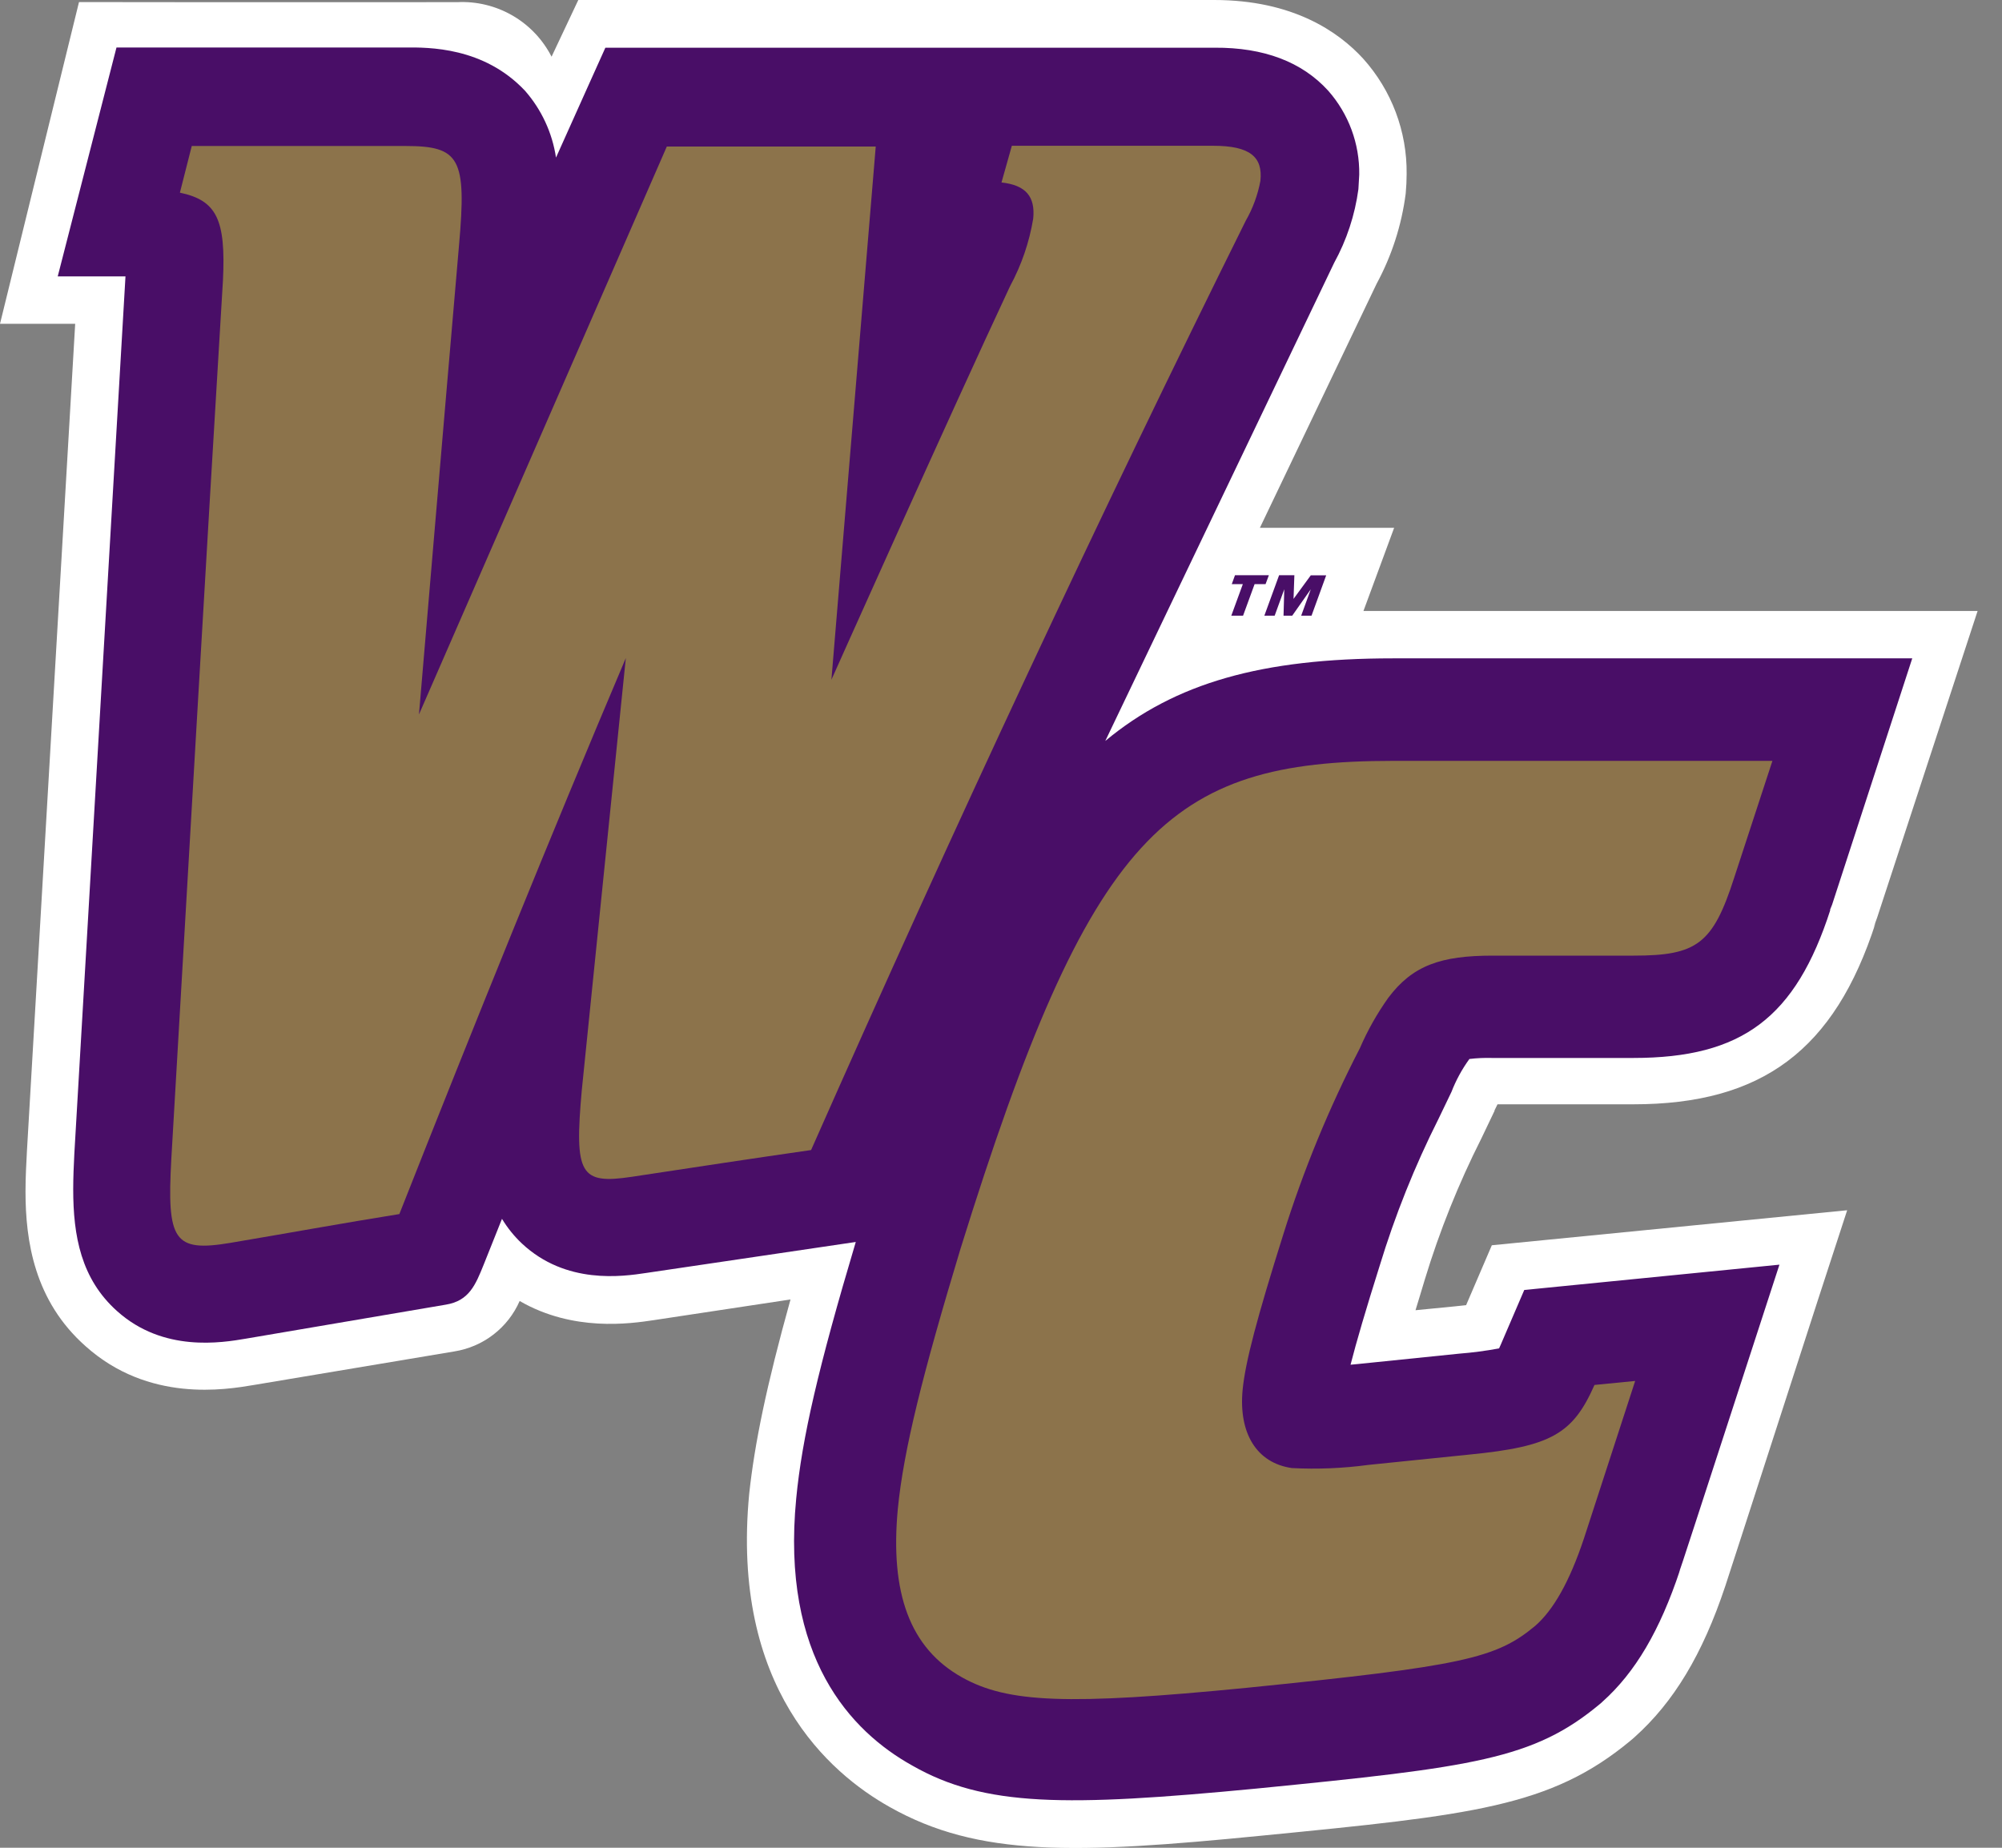 <svg width="65" height="60" viewBox="0 0 65 60" fill="none" xmlns="http://www.w3.org/2000/svg">
<rect x="0" y="0" width="65" height="60" fill="#808080" stroke="none"/>
<g clip-path="url(#clip0_112_214562)">
<path d="M64.208 19.839C64.208 19.839 44.58 19.839 44.268 19.839L45.264 17.14H40.905L44.694 9.217C45.187 8.306 45.508 7.311 45.64 6.283C45.66 6.06 45.67 5.849 45.67 5.65C45.686 4.268 45.182 2.932 44.258 1.904C43.457 1.029 41.975 0 39.423 0H18.776L17.908 1.841C17.622 1.282 17.182 0.818 16.639 0.504C16.095 0.19 15.473 0.039 14.847 0.07C14.847 0.07 5.549 0.074 2.565 0.067L0 10.515H2.441L0.875 37.368C0.855 37.767 0.828 38.213 0.828 38.686C0.828 40.305 1.117 42.243 2.78 43.715C4.828 45.549 7.313 45.13 8.248 44.972L14.753 43.883C15.215 43.809 15.651 43.621 16.021 43.335C16.392 43.049 16.684 42.675 16.872 42.246C18.612 43.252 20.453 42.984 21.23 42.867L25.666 42.196C24.882 45.013 24.503 46.863 24.325 48.503C23.722 54.8 26.924 57.576 28.885 58.676C31.769 60.305 34.92 60.205 40.956 59.608C47.789 58.937 50.344 58.682 52.946 56.516L53.009 56.463L53.073 56.406C54.34 55.272 55.276 53.723 56.013 51.511C56.06 51.373 56.369 50.421 59.031 42.189L59.973 39.299L48.436 40.436L47.601 42.381L47.225 42.421L45.958 42.545C46.052 42.236 46.153 41.911 46.263 41.539C46.741 39.967 47.354 38.439 48.094 36.972L48.523 36.074V36.057C48.56 35.98 48.587 35.923 48.62 35.859H53.026C57.21 35.859 59.564 34.099 60.895 29.971L60.825 30.132L60.946 29.797L64.208 19.839Z" fill="white"/>
<path d="M41.09 18.967H40.734L40.359 19.993H39.977L40.352 18.967H39.993L40.097 18.679H41.197L41.09 18.967ZM41.998 19.447L42.558 18.682H43.058L42.582 19.993H42.246L42.558 19.135L41.955 19.993H41.673L41.697 19.135L41.385 19.993H41.05L41.529 18.679H42.025L41.998 19.447Z" fill="#490E67"/>
<path d="M62.086 21.378H45.224C40.982 21.378 38.159 22.169 35.886 24.06L43.316 8.536C43.724 7.794 43.991 6.982 44.104 6.143L44.131 5.67C44.146 4.669 43.787 3.698 43.125 2.947C42.273 2.008 41.033 1.539 39.437 1.549H19.655C19.655 1.549 18.709 3.648 18.052 5.117C17.931 4.312 17.582 3.559 17.046 2.947C15.705 1.522 13.915 1.536 13.147 1.542H3.782L1.874 8.976H4.074C3.863 12.637 2.431 37.19 2.414 37.455C2.394 37.847 2.377 38.236 2.377 38.619C2.377 40.131 2.629 41.529 3.806 42.578C5.304 43.919 7.189 43.604 7.993 43.467L14.478 42.364C15.232 42.24 15.44 41.72 15.705 41.063C15.705 41.063 16.023 40.268 16.298 39.578C16.477 39.873 16.694 40.143 16.945 40.379C18.377 41.72 20.208 41.452 20.989 41.334L27.785 40.329C26.568 44.409 26.039 46.699 25.851 48.66C25.351 53.817 27.625 56.221 29.619 57.331C31.966 58.672 34.599 58.672 40.785 58.079C47.856 57.381 49.791 57.127 51.94 55.336L51.98 55.303L52.027 55.259C53.093 54.307 53.894 52.946 54.545 50.984C54.545 50.984 54.545 51.021 54.518 51.048C54.572 50.91 54.873 49.982 57.562 41.717L57.774 41.066L49.489 41.888L48.721 43.675C48.721 43.675 48.694 43.728 48.671 43.785C48.241 43.865 47.808 43.922 47.373 43.956L44.09 44.292L43.849 44.315C44.037 43.578 44.342 42.538 44.791 41.113C45.292 39.467 45.932 37.866 46.706 36.329L47.125 35.457C47.272 35.077 47.468 34.717 47.708 34.387C47.953 34.358 48.2 34.347 48.446 34.354H53.029C56.563 34.354 58.3 33.046 59.43 29.536L59.41 29.559L59.484 29.375L62.086 21.378Z" fill="#490E67"/>
<path d="M20.319 21.368C17.864 27.158 15.403 33.251 12.966 39.423C11.125 39.718 9.311 40.05 7.474 40.359C5.636 40.667 5.418 40.278 5.562 37.64C6.119 28.107 6.669 18.498 7.239 9.1C7.333 7.135 7.041 6.508 5.841 6.256L6.226 4.741H13.167C14.927 4.741 15.155 5.137 14.904 7.956C14.468 12.986 13.603 23.199 13.603 23.199L21.65 4.758H28.433L26.994 22.072C26.994 22.072 30.847 13.452 32.795 9.291C33.165 8.607 33.419 7.866 33.546 7.098C33.616 6.384 33.308 6.012 32.516 5.925L32.852 4.734H39.397C40.583 4.734 41.006 5.096 40.922 5.874C40.837 6.329 40.676 6.767 40.446 7.168C35.736 16.662 31.032 26.72 26.334 37.344C24.392 37.623 22.458 37.918 20.513 38.213C18.837 38.464 18.642 38.146 18.89 35.393C19.36 30.726 19.852 25.985 20.319 21.368Z" fill="#8C734B"/>
<path d="M48.463 31.031C46.786 31.031 45.864 31.346 45.073 32.402C44.709 32.914 44.4 33.462 44.151 34.039C43.147 35.983 42.313 38.012 41.66 40.101C40.815 42.783 40.432 44.225 40.345 45.13C40.211 46.538 40.798 47.507 41.945 47.671C42.774 47.714 43.606 47.679 44.429 47.568L47.715 47.232C50.36 46.971 51.068 46.562 51.769 44.972L53.09 44.842L51.433 49.938C50.954 51.38 50.428 52.285 49.844 52.795C48.577 53.851 47.497 54.099 40.48 54.806C34.645 55.38 32.714 55.292 31.242 54.471C29.536 53.522 28.895 51.725 29.15 48.999C29.338 47.071 29.965 44.59 31.182 40.56C35.41 26.971 37.921 24.707 45.224 24.707H57.546L56.305 28.5C55.614 30.649 55.098 31.031 53.046 31.031H48.463Z" fill="#8C734B"/>
</g>
<defs>
<clipPath id="clip0_112_214562">
<rect width="64.208" height="60" fill="white"/>
</clipPath>
</defs>
</svg>